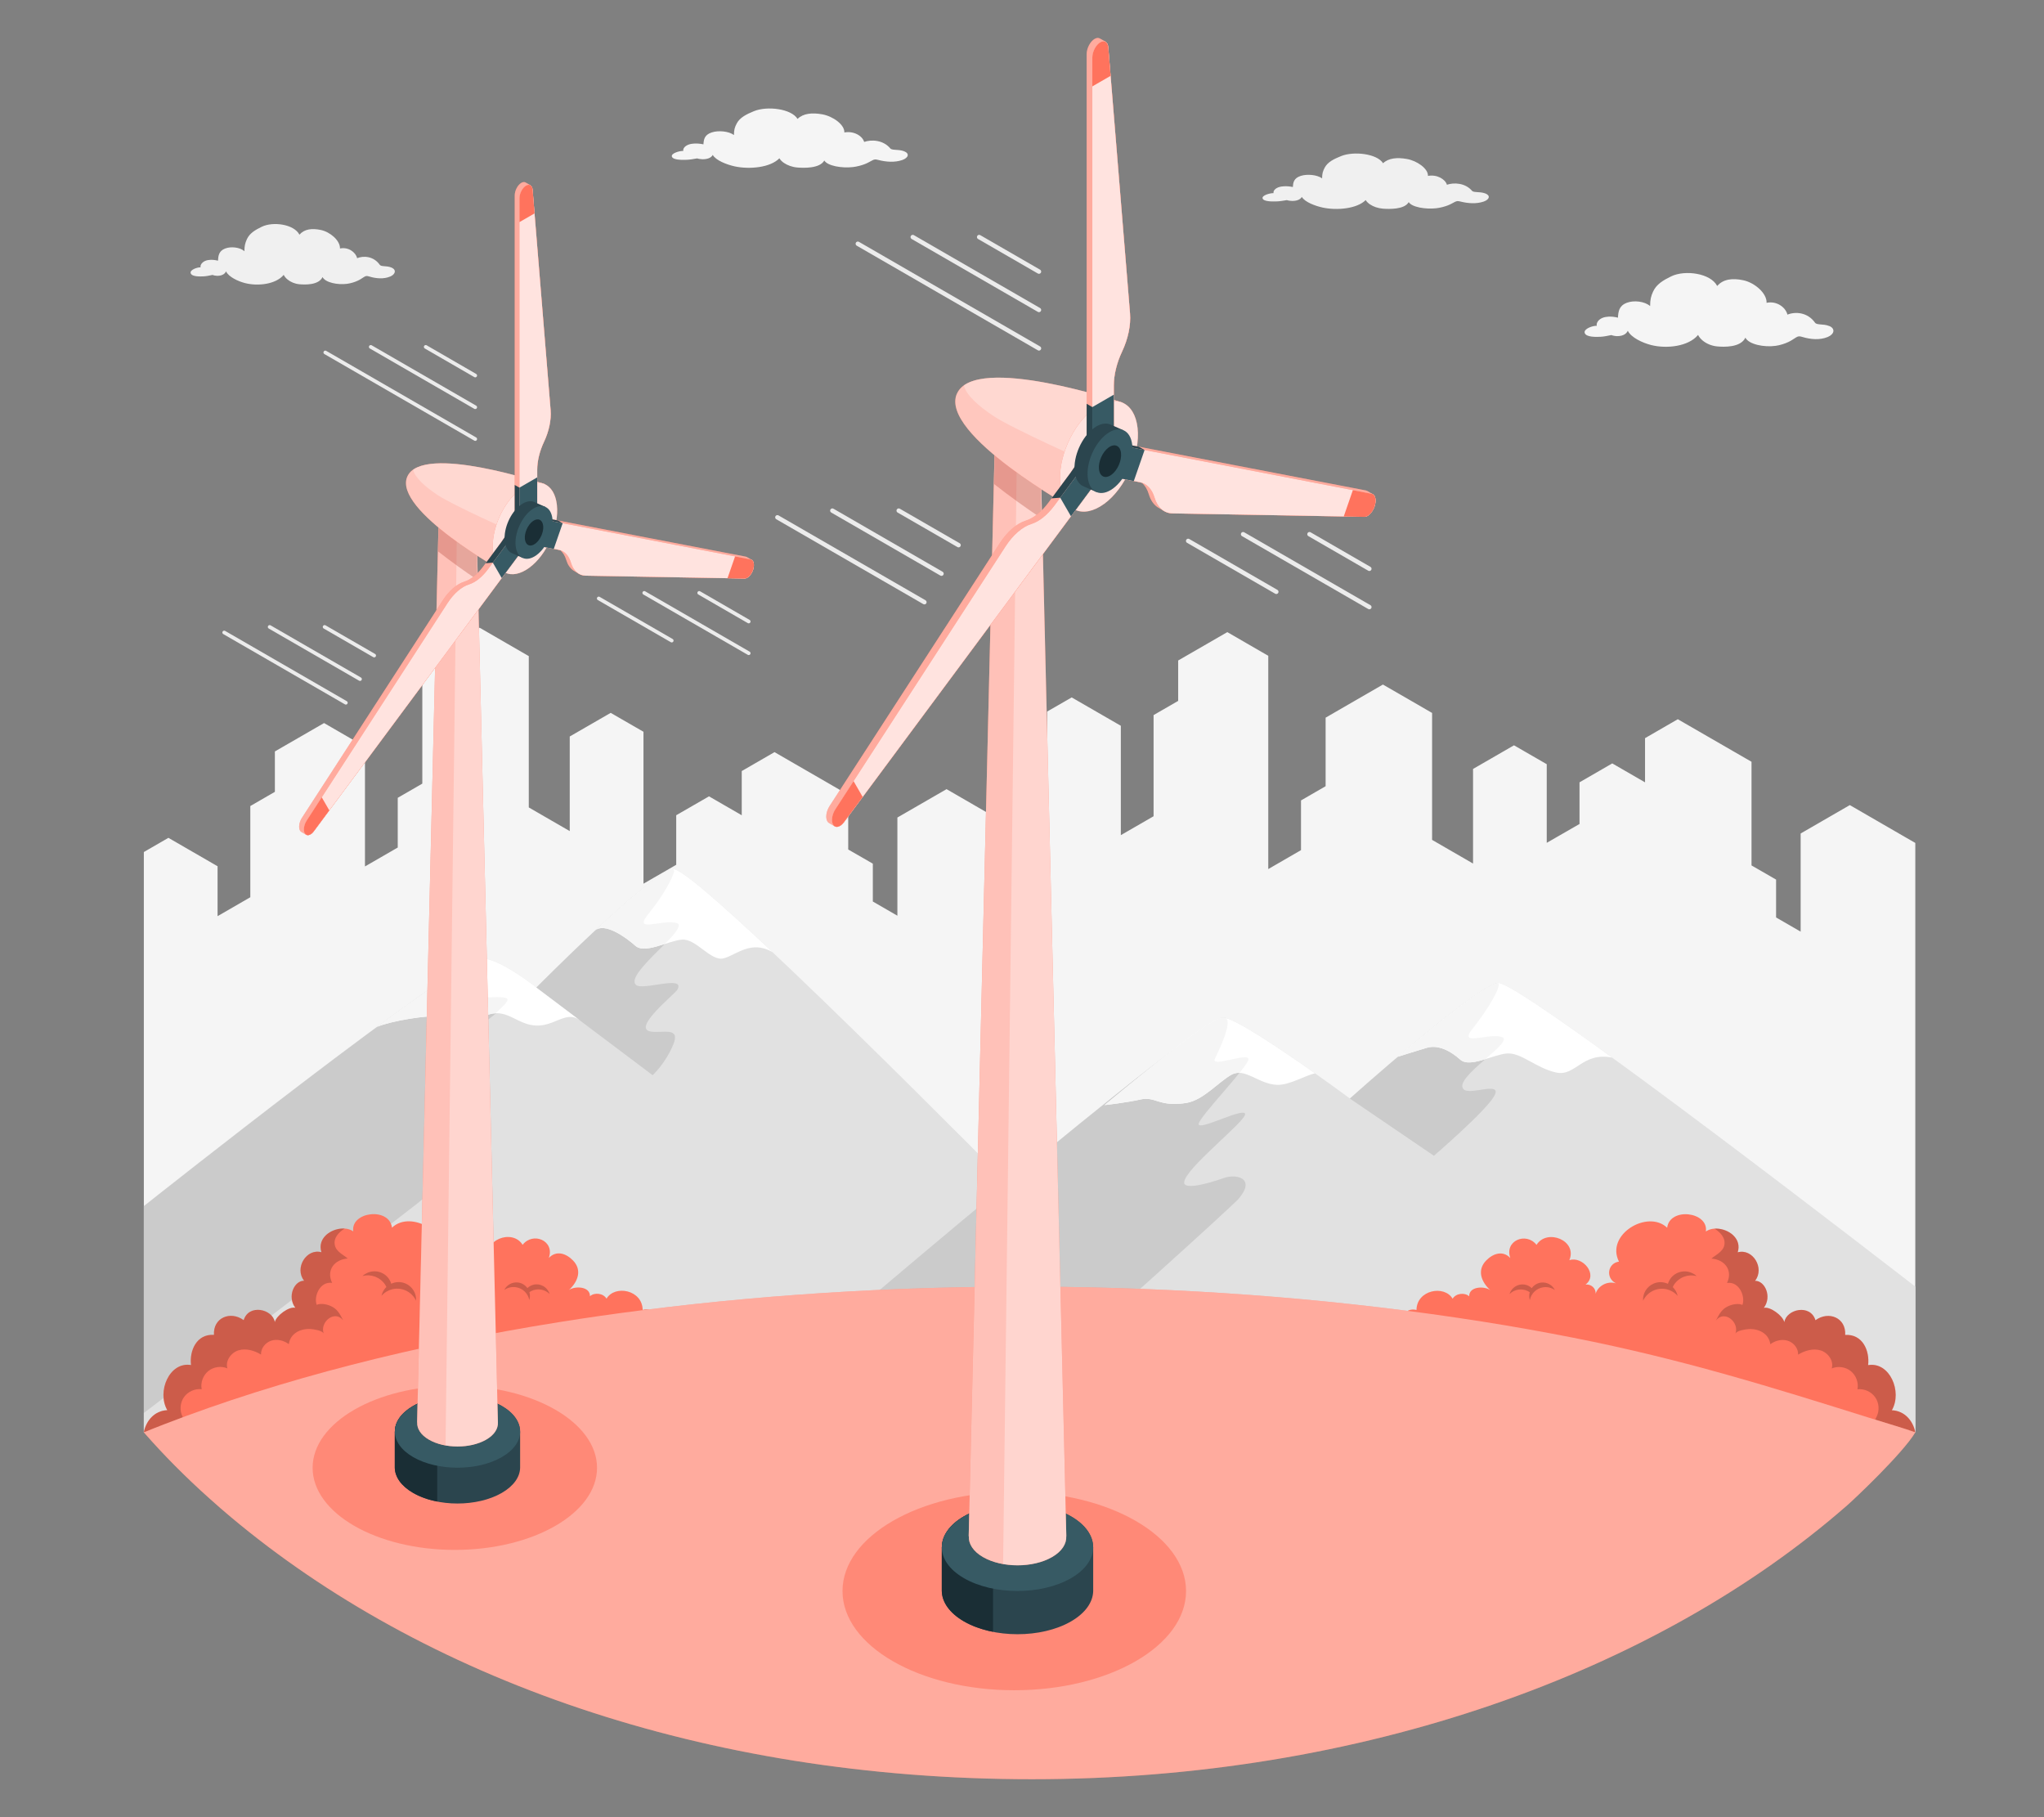<?xml version="1.0" encoding="UTF-8"?>
<svg id="Layer_2" data-name="Layer 2" xmlns="http://www.w3.org/2000/svg" viewBox="0 0 540 480">
  <rect x="0" y="0" width="540" height="480" fill="#808080" stroke="none"/>
  <defs>
    <style>
      .cls-1 {
        stroke-width: .97px;
      }

      .cls-1, .cls-2, .cls-3 {
        fill: none;
      }

      .cls-1, .cls-3 {
        stroke: #ececec;
        stroke-linecap: round;
        stroke-linejoin: round;
      }

      .cls-4 {
        opacity: .4;
      }

      .cls-4, .cls-5, .cls-6, .cls-7, .cls-8, .cls-9, .cls-10, .cls-11, .cls-12, .cls-13, .cls-2, .cls-14, .cls-15, .cls-16, .cls-17, .cls-18, .cls-19, .cls-20, .cls-21 {
        stroke-width: 0px;
      }

      .cls-4, .cls-11, .cls-16, .cls-17, .cls-18, .cls-21 {
        fill: #fff;
      }

      .cls-5, .cls-7, .cls-15, .cls-19 {
        fill: #ff735d;
      }

      .cls-6 {
        fill: #375a64;
      }

      .cls-7, .cls-21 {
        opacity: .3;
      }

      .cls-8 {
        fill: #e1e1e1;
      }

      .cls-22, .cls-19 {
        opacity: .2;
      }

      .cls-10 {
        fill: #2b454e;
      }

      .cls-11 {
        opacity: .8;
      }

      .cls-12 {
        fill: #f5f5f5;
      }

      .cls-13 {
        fill: #f0f0f0;
      }

      .cls-14 {
        fill: #1a2e35;
      }

      .cls-15, .cls-17 {
        opacity: .6;
      }

      .cls-18 {
        opacity: .7;
      }

      .cls-3 {
        stroke-width: 1.17px;
      }

      .cls-20 {
        opacity: .1;
      }
    </style>
  </defs>
  <g id="Layer_2-2" data-name="Layer 2">
    <g>
      <g>
        <polygon id="City" class="cls-12" points="38.01 225.06 38 225.06 44.49 221.31 57.47 228.81 57.47 228.81 57.48 228.82 57.48 242 66.13 237 66.13 212.91 66.13 212.91 72.62 209.16 72.62 209.16 72.62 209.16 72.62 198.5 72.62 198.49 85.6 191 85.6 191 85.61 190.99 94.91 196.37 96.43 197.24 96.42 197.24 96.42 228.87 105.08 223.87 105.08 210.74 105.08 210.74 111.57 206.99 111.57 206.99 111.57 206.99 111.57 174.56 114.41 172.92 126.72 165.81 126.72 165.81 126.72 165.81 133.87 169.94 139.7 173.31 139.7 173.31 139.7 173.31 139.7 213.28 150.52 219.53 150.52 194.55 150.52 194.54 161.34 188.3 167.37 191.78 170 193.29 170 193.3 170 193.3 170 193.3 170 233.42 178.65 228.43 178.65 215.35 178.65 215.35 178.65 215.34 187.31 210.35 194.74 214.64 195.96 215.35 195.96 203.67 204.62 198.67 204.62 198.67 210.85 202.27 224.09 209.92 224.09 209.92 224.09 209.92 224.09 209.92 224.09 224.39 224.09 224.39 224.09 224.39 230.59 228.13 230.58 228.13 230.59 228.14 230.59 238.13 237.08 241.88 237.08 215.96 237.07 215.95 250.07 208.45 264.37 216.72 267.37 218.45 267.37 237.13 276.63 231.78 276.63 187.97 276.64 187.97 276.63 187.96 283.13 184.22 296.11 191.71 296.1 191.72 296.11 191.72 296.11 220.6 304.76 215.61 304.76 188.89 304.76 188.89 311.25 185.14 311.25 185.14 311.26 185.14 311.26 174.48 311.25 174.47 324.23 166.98 324.23 166.98 324.24 166.97 333.49 172.32 335.06 173.22 335.06 173.22 335.06 229.56 343.71 224.56 343.71 211.43 343.71 211.43 350.2 207.68 350.2 207.68 350.21 207.68 350.21 189.57 353.77 187.51 365.35 180.82 365.35 180.82 365.35 180.82 372.22 184.78 378.34 188.32 378.34 188.32 378.34 188.32 378.34 221.85 389.16 228.1 389.16 203.12 389.15 203.12 399.98 196.87 406.15 200.43 408.63 201.86 408.63 201.87 408.63 201.87 408.63 201.87 408.63 222.63 417.29 217.65 417.29 206.65 417.29 206.65 417.28 206.65 425.94 201.65 433.57 206.06 434.6 206.65 434.6 194.98 443.25 189.98 447.05 192.17 462.73 201.22 462.73 201.22 462.73 201.22 462.73 201.22 462.73 228.6 462.73 228.6 462.73 228.6 469.22 232.34 469.21 232.34 469.22 232.35 469.22 242.34 475.71 246.09 475.71 220.17 475.7 220.17 488.7 212.66 503.12 221 506 222.66 506 378.35 38 378.35 38 225.07 38.01 225.06"/>
        <g id="Mountains">
          <g>
            <g>
              <path class="cls-8" d="m38,318.61s82.96-65.81,89.44-65.48c4.94.25,14.24,7.72,14.24,7.72,0,0,30.24-30.56,36.14-31.28,5.9-.72,90.83,85.48,90.83,85.48v63.32H38v-59.75Z"/>
              <path class="cls-20" d="m127.33,253.22c.19,0,.4.05.6.08,1.99.88-3.12,6.94-4.2,9.16-1.16,2.41,9.8.01,10.25,1.62.38,1.34-4.04,4.41-4.83,5.09-2.8,2.42-5.79,4.46-8.74,6.68-.7.53-1.42,1.09-1.86,1.86s-.53,1.8,0,2.5c1.07,1.39,3.6.55,4.81,1.83.61.65.66,1.68.35,2.51s-.9,1.53-1.49,2.2c-2.14,2.45-4.28,4.91-6.1,7.61-.58.86-1.14,1.76-1.34,2.78-.2,1.02.02,2.18.8,2.86,1.26,1.11,3.32.55,4.78,1.37,1.5.84,1.91,2.93,1.36,4.56-.55,1.63-1.8,2.92-3.02,4.14-2.93,2.93-5.69,5.69-8.96,8.22-2.78,2.15-5.56,4.3-8.34,6.44-6.03,4.65-12.08,9.3-18.13,13.93-11.02,8.45-22.05,16.88-33.1,25.3-4.07,3.1-8.14,6.2-12.21,9.3v-54.67c3.19-2.53,82.98-65.72,89.33-65.39Z"/>
            </g>
            <path class="cls-20" d="m171.16,241.6c-3.99,4.96,3.89,1.12,7.67,2.24,3.78,1.12-13.97,13.39-10.82,16.31,1.75,1.62,13.1-2.73,10.97,1.23-.69,1.27-12.37,10.42-6.92,11.12,3.25.41,7.71-1.27,5.83,3.35-2.03,5.02-5.47,8.16-5.47,8.16l-30.74-23.14s28.88-29.19,35.7-31.18l.44-.1c1.24.4-2.67,7.07-6.66,12.03Z"/>
            <path class="cls-16" d="m141.68,260.85l11.44,8.61c-3.46-2.6-6.59,1.62-11.44,1.44-4.85-.17-7.57-4.32-12.23-3.02-3.82,1.07-5.32,2.71-8.01,3.14-4.94.79-3.57-1.9-6.36-2.49-1.89-.4-11.53,1.05-15.44,2.69,14.04-10.33,25.55-18.22,27.8-18.1.54.03,1.13.15,1.75.33,1.05.3,2.19.79,3.34,1.37.31.16.62.32.93.49,2.19,1.2,4.35,2.66,5.91,3.78,1.4,1.01,2.31,1.74,2.31,1.74h0Z"/>
            <path class="cls-12" d="m123.85,262.38c-1.16,2.41,9.8.01,10.25,1.62.14.5-1.23,1.9-3.2,3.66-.47.03-.95.09-1.45.23-3.82,1.07-5.32,2.71-8.01,3.14-4.94.79-3.57-1.9-6.36-2.49-1.89-.4-11.53,1.05-15.44,2.69,2.6-1.92,5.12-3.74,7.5-5.46.05-.04.1-.07.16-.11,1.55-1.11,3.04-2.16,4.46-3.16.08-.05.15-.11.23-.16.66-.46,1.31-.91,1.94-1.35.04-.03.08-.06.12-.08.67-.46,1.31-.9,1.94-1.33.07-.04.13-.09.19-.13.55-.37,1.08-.72,1.59-1.07.1-.07.2-.13.3-.2.57-.38,1.13-.74,1.66-1.08,0,0,0,0,.01,0,.51-.33.99-.63,1.45-.92.11-.07.21-.13.31-.19.42-.26.83-.51,1.22-.74.04-.02.08-.05.12-.07.41-.24.8-.46,1.17-.67.09-.05.17-.09.25-.14.29-.16.56-.3.82-.43.07-.04.15-.07.21-.11.3-.15.58-.27.83-.38.05-.02.09-.03.13-.05.2-.08.38-.14.55-.19.05-.02.11-.03.16-.04.18-.04.35-.07.47-.06.19,0,.4.05.6.08,1.99.88-3.12,6.94-4.2,9.16Z"/>
            <path class="cls-16" d="m180.19,248.2c-3.73.3-9.8,3.89-12.33,1.62-2.53-2.27-8.22-6.31-10.7-3.98,8.4-7.85,17.67-15.9,20.67-16.27,1.97-.24,12.77,9.23,26.27,21.94-5.67-3.31-9.55.74-12.93,1.63-3.38.89-7.25-5.24-10.98-4.94Z"/>
            <path class="cls-12" d="m157.16,245.84c8.29-7.74,17.4-15.67,20.53-16.24.16.05.3.11.35.22.13.27-.07.77-.15,1.02-.18.56-.43,1.1-.69,1.62-1.61,3.26-3.77,6.3-6.04,9.13-3.99,4.96,3.89,1.12,7.67,2.24,1.84.54-2.04,4.41-3.2,5.5-3.01.96-6.14,1.95-7.78.48-2.53-2.27-8.22-6.31-10.7-3.98Z"/>
          </g>
          <g>
            <path class="cls-8" d="m210.59,359.25s106.08-90.8,112.57-90.47c4.94.25,33.46,21.38,33.46,21.38,0,0,33.23-29.8,39.13-30.52,5.9-.72,110.26,80.22,110.26,80.22v38.5H210.59v-19.11Z"/>
            <path class="cls-20" d="m389.08,271.67c-3.99,4.96,3.89,1.12,7.67,2.24,3.78,1.12-13.2,10.93-10.05,13.85,1.75,1.62,10.24-2.28,8.1,1.68-2.14,3.96-15.98,15.85-15.98,15.85l-22.22-15.12s31.87-28.42,38.68-30.42l.44-.1c1.24.4-2.67,7.07-6.66,12.03Z"/>
            <path class="cls-20" d="m327.23,316.65c4.68-5.49-.65-6.63-3.88-5.49-4.65,1.64-10.64,3.15-10.51,1.14.23-3.7,16.53-16.31,16.11-18.08-.42-1.77-12.45,4.65-12.28,2.67.17-1.98,13.59-15.63,13.14-17.24-.45-1.61-10.02,2.41-8.86,0,1.06-2.2,4.71-9.73,2.86-10.74h0c-.08-.02-.16-.04-.24-.06-.15-.03-.29-.06-.41-.07,0,0,0,0,0,0-6.49-.33-112.57,90.47-112.57,90.47v19.11s47.77,0,47.77,0c31.39-27.27,67.37-59.95,68.88-61.72Z"/>
            <path class="cls-16" d="m323.16,268.78c3.1.16,15.45,8.52,24.25,14.74-2.5.51-6.78,3.15-10.01,3.04-4.85-.17-8.56-4.63-12.03-2.7-3.46,1.92-7.47,6.74-11.92,7.47-7.15,1.17-8.24-1.79-12.07-.92-3.83.87-9.56,1.5-9.57,1.5,14.97-12.41,28.6-23.26,31.35-23.12Z"/>
            <path class="cls-12" d="m325.37,283.85c-3.46,1.92-7.47,6.74-11.92,7.47-7.15,1.17-8.24-1.79-12.07-.92-3.83.87-9.56,1.5-9.57,1.5,13.04-10.81,25.01-20.46,29.74-22.65.05-.02.09-.04.14-.06.11-.05.22-.09.32-.13.08-.03.15-.06.22-.08.07-.03.15-.05.22-.07.09-.03.17-.05.25-.06.05-.01.09-.02.14-.03.12-.02.22-.03.32-.02,0,0,0,0,0,0,0,0,0,0,0,0,.18,0,.4.05.65.12,1.86,1-1.79,8.54-2.85,10.75-1.16,2.41,8.41-1.61,8.86,0,.13.46-.86,1.88-2.35,3.74-.72-.04-1.41.09-2.1.47Z"/>
            <path class="cls-16" d="m398.11,278.27c-3.73.3-9.8,3.89-12.33,1.62-2.53-2.27-5.78-4.01-8.84-3.12-3.06.9-7.61,2.36-7.61,2.36-.01,0-.02,0-.04-.01,10.06-8.56,22.99-19.05,26.46-19.48,1.92-.24,14.33,8.22,30.16,19.72-7.91-1.56-9.67,5.07-14.8,3.94-5.34-1.18-9.26-5.33-12.99-5.03Z"/>
            <path class="cls-12" d="m376.94,276.77c-3.06.89-7.59,2.35-7.61,2.36,9.69-8.23,22.03-18.23,25.97-19.39l.44-.1h0c1.24.4-2.67,7.07-6.66,12.03-3.99,4.96,3.89,1.12,7.67,2.24,1.81.54-1.13,3.06-4.34,5.86-2.63.81-5.2,1.4-6.63.12-2.53-2.27-5.78-4.01-8.84-3.12Z"/>
          </g>
        </g>
        <path id="Cloud" class="cls-13" d="m103.46,70.69c-.69-.31-1.5-.34-2.09-.39-.68-.05-.89-.19-1.02-.33-1.65-2.36-4.37-2.45-6-1.77-.4-1.62-2.36-3.03-4.53-2.56.07-2.11-2.62-4.38-5.04-4.89-2.32-.49-4.34-.29-5.67,1.24-1.42-2.77-6.98-3.55-9.98-2.08-1.73.84-3.2,1.71-3.91,3.29-.47,1.05-.64,1.74-.65,3.15-1.17-1.03-3.52-1.31-5.08-.71-1.69.65-1.82,1.92-1.9,3.22-1.65-.42-2.76-.15-3.07-.06-1.06.32-1.68,1.15-1.53,1.82-.84-.05-2.85.63-2.62,1.52.26,1,2.55.9,3.4.86.71-.03,1.62-.22,2.39-.38.23.12.85.24,1.24.24,1.46-.01,2.07-.64,2.31-1.18.71,1.5,3.24,2.64,5.03,3.1,3.37.86,8.14.34,10.21-2.18.22.45.58.88,1,1.22.82.68,1.94,1.15,3.12,1.26,1.38.13,5.1.31,6.14-1.89.74,1.46,4.05,2.13,6.56,1.77.94-.13,2-.46,2.82-.85.66-.31,1.04-.62,1.62-.97.5-.3.72-.29,1.38-.09,1.73.52,3.73.73,5.49,0,1.4-.59,1.7-1.77.38-2.36Z"/>
        <path id="Cloud-2" data-name="Cloud" class="cls-13" d="m392.36,51.08c-.76-.28-1.67-.31-2.32-.35-.75-.05-.99-.17-1.13-.31-1.83-2.15-4.85-2.24-6.65-1.62-.44-1.48-2.62-2.77-5.01-2.34.08-1.93-2.9-4-5.58-4.47-2.57-.45-4.81-.26-6.28,1.13-1.57-2.53-7.73-3.24-11.06-1.9-1.92.77-3.54,1.56-4.33,3.01-.52.96-.71,1.59-.72,2.88-1.3-.94-3.9-1.2-5.63-.65-1.87.6-2.01,1.76-2.1,2.94-1.83-.38-3.06-.13-3.4-.05-1.18.29-1.86,1.05-1.69,1.67-.93-.04-3.15.58-2.9,1.39.29.91,2.82.82,3.77.79.78-.02,1.8-.2,2.65-.34.26.11.95.22,1.38.22,1.61,0,2.3-.58,2.56-1.07.79,1.37,3.59,2.41,5.57,2.83,3.73.79,9.01.31,11.31-1.99.24.41.64.8,1.11,1.12.91.62,2.14,1.05,3.45,1.15,1.53.12,5.65.28,6.81-1.73.82,1.34,4.48,1.94,7.27,1.62,1.04-.12,2.21-.42,3.12-.78.73-.29,1.15-.57,1.79-.89.55-.27.8-.27,1.53-.09,1.91.47,4.13.67,6.08,0,1.56-.54,1.88-1.61.42-2.16Z"/>
        <path id="Cloud-3" data-name="Cloud" class="cls-12" d="m238.83,39.94c-.79-.3-1.74-.33-2.42-.38-.78-.05-1.03-.18-1.18-.33-1.91-2.31-5.05-2.4-6.93-1.74-.46-1.59-2.73-2.97-5.23-2.5.09-2.07-3.03-4.28-5.82-4.79-2.68-.48-5.02-.28-6.55,1.21-1.64-2.71-8.06-3.47-11.53-2.04-2,.82-3.69,1.67-4.52,3.22-.55,1.02-.74,1.71-.75,3.08-1.35-1.01-4.07-1.28-5.87-.69-1.95.64-2.1,1.88-2.19,3.15-1.91-.41-3.19-.14-3.55-.05-1.23.31-1.94,1.13-1.77,1.79-.97-.05-3.29.62-3.02,1.49.3.98,2.94.88,3.93.85.82-.03,1.88-.21,2.76-.37.27.11.99.23,1.44.23,1.68-.01,2.4-.62,2.67-1.15.82,1.47,3.75,2.58,5.81,3.03,3.89.84,9.4.33,11.8-2.14.25.44.67.86,1.16,1.2.95.66,2.24,1.13,3.6,1.24,1.6.13,5.89.3,7.1-1.85.86,1.43,4.68,2.08,7.58,1.73,1.09-.13,2.31-.45,3.25-.83.76-.31,1.2-.61,1.87-.95.57-.29.83-.29,1.59-.09,1.99.51,4.31.72,6.34,0,1.62-.58,1.96-1.73.44-2.31Z"/>
        <path id="Cloud-4" data-name="Cloud" class="cls-12" d="m483.33,86.15c-.84-.38-1.83-.41-2.55-.47-.83-.07-1.09-.23-1.25-.41-2.01-2.87-5.33-2.98-7.31-2.16-.49-1.98-2.88-3.69-5.51-3.12.09-2.57-3.19-5.33-6.14-5.96-2.83-.6-5.29-.35-6.91,1.51-1.73-3.37-8.5-4.32-12.16-2.54-2.11,1.03-3.89,2.08-4.77,4.01-.58,1.27-.78,2.12-.79,3.84-1.43-1.26-4.29-1.6-6.19-.86-2.06.8-2.21,2.34-2.31,3.92-2.02-.51-3.36-.18-3.74-.07-1.3.38-2.04,1.4-1.86,2.22-1.02-.06-3.47.77-3.19,1.85.32,1.21,3.1,1.09,4.14,1.05.86-.03,1.98-.26,2.92-.46.28.14,1.04.29,1.52.29,1.78-.01,2.53-.77,2.81-1.43.87,1.82,3.95,3.21,6.13,3.77,4.1,1.05,9.91.41,12.44-2.66.26.55.71,1.07,1.22,1.49,1,.83,2.36,1.4,3.8,1.54,1.69.16,6.21.37,7.48-2.31.9,1.78,4.93,2.59,7.99,2.16,1.15-.16,2.43-.56,3.43-1.04.8-.38,1.26-.76,1.97-1.18.6-.36.88-.36,1.68-.12,2.1.63,4.54.89,6.69,0,1.71-.72,2.07-2.15.46-2.88Z"/>
        <g id="Floor">
          <g id="Bushes">
            <path class="cls-5" d="m180.11,364.54c-.19-2.41-2.28-4.53-4.69-4.76,2.13-.82,3.3-3.55,2.4-5.66-.67-1.57-2.38-2.76-4.07-2.87,1.25-2.36-.83-6.1-3.97-5.25-.05-5.3-7.36-6.68-9.54-2.97-.87-1.45-3.18-1.71-4.38-.64.07-2.6-3.91-2.78-5.55-1.64,2.33-2.15,3.57-5.23,1.07-7.81-1.82-1.87-4.4-2.74-6.39-.66,1.64-4.56-4.18-6.99-6.92-3.47-2.73-4.4-10.89-1.18-8.67,4.04-3.5-1.17-7.73,3.84-4.28,6.44-1.46-.17-2.77.96-2.66,2.44-.59-2.03-3.03-3.5-5.39-2.76,2.83-1.38,2.22-5.33-.78-5.74,3.64-7.18-7.63-13.85-12.73-8.95-.69-5.5-10.97-4.24-10.23.98-.65-.45-1.46-.7-2.31-.75-1.5-.09-3.16.4-4.4,1.32-.22.16-.41.34-.6.52-1.11,1.09-1.68,2.62-1.11,4.42-3.93-1.1-7.22,4.15-4.58,7.53-2.59-.06-4.55,4.18-2.31,7.15-1.64-.43-5.04,2.05-5.42,3.78-.58-3.48-6.89-4.89-8.23-.52-3.49-2.54-8.13-.66-7.85,3.89-4.61-.3-6.52,4.19-6.06,7.97-5.72-.97-9.1,7.04-6.27,11.92-3.41.15-5.59,2.79-6.21,5.84h135.71c1.65.02,4.82-1.64,4.42-5.73-.11-1.13-.82-2.23-1.88-2.62,2.34-.62,4.06-3.04,3.86-5.45Z"/>
            <g class="cls-22">
              <path class="cls-9" d="m96.39,336.58c2.13-1.41,5-.83,6.41,1.3.26.39.44.79.56,1.21,1.13-.52,2.46-.6,3.7-.09,1.89.78,2.99,2.65,2.86,4.57-.57-1.2-1.57-2.21-2.9-2.76-2.24-.92-4.73-.26-6.23,1.47.05-.25.13-.51.23-.76.25-.61.62-1.13,1.06-1.57-.1-.21-.2-.41-.33-.61-1.34-2.02-3.77-2.87-5.98-2.28.18-.18.39-.35.62-.5Z"/>
              <path class="cls-9" d="m144.96,341.22c-.89-1.76-3.03-2.47-4.79-1.58-.32.16-.6.37-.84.6-.56-.78-1.42-1.34-2.44-1.47-1.56-.2-3.02.63-3.67,1.97.84-.59,1.9-.88,3-.74,1.85.24,3.27,1.64,3.61,3.37.07-.19.11-.39.14-.6.07-.5.02-1-.11-1.45.14-.1.29-.2.46-.28,1.67-.84,3.62-.48,4.88.76-.05-.19-.13-.38-.22-.57Z"/>
              <path class="cls-9" d="m90.7,348.81c-2.29-2.98-6.33.49-5.16,3.47-.32-.84-2.66-1.16-3.42-1.22-2.63-.19-5.42,1.09-5.82,3.99-1.31-.98-3.08-1.41-4.63-.92-1.55.5-2.79,2.03-2.71,3.67-1.78-1.07-3.96-1.72-5.94-1.12-1.98.6-3.55,2.79-2.94,4.77-1.64-.7-3.66-.42-5.05.71-1.39,1.13-2.09,3.04-1.75,4.79-1.79-.21-3.66.64-4.69,2.12-1.03,1.47-1.17,3.53-.36,5.14.27.54.64,1.19.3,1.68-.13.2-.36.31-.56.43-.83.5-1.52,1.19-2.03,2.01h-7.94c.61-3.05,2.8-5.7,6.21-5.84-2.83-4.89.55-12.89,6.27-11.92-.46-3.77,1.45-8.27,6.06-7.97-.28-4.55,4.36-6.43,7.85-3.89,1.34-4.37,7.65-2.96,8.23.52.38-1.73,3.77-4.21,5.42-3.78-2.24-2.97-.28-7.21,2.31-7.15-2.64-3.38.64-8.64,4.58-7.53-.57-1.8,0-3.33,1.11-4.42.19-.19.38-.36.6-.52,1.24-.92,2.9-1.41,4.4-1.32-1.47.96-2.96,2.38-2.59,4.35.33,1.75,2.26,2.56,3.42,3.57-3.45.23-5.75,3.02-4.13,6.43-3.33-.45-4.89,3.73-4.06,5.81.98-.48,2.67-.2,3.81.36,1.54.73,2.19,1.78,3.21,3.8Z"/>
            </g>
          </g>
          <g id="Bushes-2" data-name="Bushes">
            <path class="cls-5" d="m363.89,364.56c.19-2.41,2.28-4.53,4.69-4.76-2.13-.82-3.3-3.55-2.4-5.66.67-1.57,2.38-2.76,4.07-2.87-1.25-2.36.83-6.1,3.97-5.25.05-5.3,7.36-6.68,9.54-2.97.87-1.45,3.18-1.71,4.38-.64-.07-2.6,3.91-2.78,5.55-1.64-2.33-2.15-3.57-5.23-1.07-7.81,1.82-1.87,4.4-2.74,6.39-.66-1.64-4.56,4.18-6.99,6.92-3.47,2.73-4.4,10.89-1.18,8.67,4.04,3.5-1.17,7.73,3.84,4.28,6.44,1.46-.17,2.77.96,2.66,2.44.59-2.03,3.03-3.5,5.39-2.76-2.83-1.38-2.22-5.33.78-5.74-3.64-7.18,7.63-13.85,12.73-8.95.69-5.5,10.97-4.24,10.23.98.65-.45,1.46-.7,2.31-.75,1.5-.09,3.16.4,4.4,1.32.22.16.41.34.6.52,1.11,1.09,1.68,2.62,1.11,4.42,3.93-1.1,7.22,4.15,4.58,7.53,2.59-.06,4.55,4.18,2.31,7.15,1.64-.43,5.04,2.05,5.42,3.78.58-3.48,6.89-4.89,8.23-.52,3.49-2.54,8.13-.66,7.85,3.89,4.61-.3,6.52,4.19,6.06,7.97,5.72-.97,9.1,7.04,6.27,11.92,3.41.15,5.59,2.79,6.21,5.84h-135.71c-1.65.02-4.82-1.64-4.42-5.73.11-1.13.82-2.23,1.88-2.62-2.34-.62-4.06-3.04-3.86-5.45Z"/>
            <g class="cls-22">
              <path class="cls-9" d="m447.61,336.6c-2.13-1.41-5-.83-6.41,1.3-.26.39-.44.79-.56,1.21-1.13-.52-2.46-.6-3.7-.09-1.89.78-2.99,2.65-2.86,4.57.57-1.2,1.57-2.21,2.9-2.76,2.24-.92,4.73-.26,6.23,1.47-.05-.25-.13-.51-.23-.76-.25-.61-.62-1.13-1.06-1.57.1-.21.2-.41.33-.61,1.34-2.02,3.77-2.87,5.98-2.28-.18-.18-.39-.35-.62-.5Z"/>
              <path class="cls-9" d="m399.04,341.24c.89-1.76,3.03-2.47,4.79-1.58.32.16.6.37.84.6.56-.78,1.42-1.34,2.44-1.47,1.56-.2,3.02.63,3.67,1.97-.84-.59-1.9-.88-3-.74-1.85.24-3.27,1.64-3.61,3.37-.07-.19-.11-.39-.14-.6-.07-.5-.02-1,.11-1.45-.14-.1-.29-.2-.46-.28-1.67-.84-3.62-.48-4.88.76.05-.19.13-.38.22-.57Z"/>
              <path class="cls-9" d="m453.3,348.83c2.29-2.98,6.33.49,5.16,3.47.32-.84,2.66-1.16,3.42-1.22,2.63-.19,5.42,1.09,5.82,3.99,1.31-.98,3.08-1.41,4.63-.92,1.55.5,2.79,2.03,2.71,3.67,1.78-1.07,3.96-1.72,5.94-1.12,1.98.6,3.55,2.79,2.94,4.77,1.64-.7,3.66-.42,5.05.71,1.39,1.13,2.09,3.04,1.75,4.79,1.79-.21,3.66.64,4.69,2.12,1.03,1.47,1.17,3.53.36,5.14-.27.54-.64,1.19-.3,1.68.13.2.36.31.56.43.83.5,1.52,1.19,2.03,2.01h7.94c-.61-3.05-2.8-5.7-6.21-5.84,2.83-4.89-.55-12.89-6.27-11.92.46-3.77-1.45-8.27-6.06-7.97.28-4.55-4.36-6.43-7.85-3.89-1.34-4.37-7.65-2.96-8.23.52-.38-1.73-3.77-4.21-5.42-3.78,2.24-2.97.28-7.21-2.31-7.15,2.64-3.38-.64-8.64-4.58-7.53.57-1.8,0-3.33-1.11-4.42-.19-.19-.38-.36-.6-.52-1.24-.92-2.9-1.41-4.4-1.32,1.47.96,2.96,2.38,2.59,4.35-.33,1.75-2.26,2.57-3.42,3.57,3.45.23,5.75,3.02,4.13,6.43,3.33-.45,4.89,3.73,4.06,5.81-.98-.48-2.67-.2-3.81.36-1.54.73-2.19,1.78-3.21,3.8Z"/>
            </g>
          </g>
          <g id="Floor-2" data-name="Floor">
            <path class="cls-5" d="m506,378.35c-3.25,5.49-16.13,17.66-18.04,19.31-50.37,44.07-128.09,72.31-215.27,72.31s-161.16-26.9-211.61-69.17c-1.95-1.63-3.86-3.29-5.72-4.97-6.25-5.58-12.05-11.41-17.36-17.48,1.75-.71,3.54-1.43,5.34-2.12,30.9-11.96,66.54-20.98,104.58-27.03h.01c7.15-1.15,14.38-2.18,21.7-3.11h.03c72.2-9.21,151.15-8.2,221.88,2.99h.01c8.12,1.28,16.12,2.71,24,4.26h.01c29.3,5.77,53.23,13.32,78.3,21.17,5.45,1.7,9.08,2.73,12.13,3.83Z"/>
            <path class="cls-4" d="m506,378.35c-3.25,5.49-16.13,17.66-18.04,19.31-50.37,44.07-128.09,72.31-215.27,72.31s-161.16-26.9-211.61-69.17c-1.95-1.63-3.86-3.29-5.72-4.97-6.25-5.58-12.05-11.41-17.36-17.48,1.75-.71,3.54-1.43,5.34-2.12,30.9-11.96,66.54-20.98,104.58-27.03h.01c7.15-1.15,14.38-2.18,21.7-3.11h.03c72.2-9.21,151.15-8.2,221.88,2.99h.01c8.12,1.28,16.12,2.71,24,4.26h.01c29.3,5.77,53.23,13.32,78.3,21.17,5.45,1.7,9.08,2.73,12.13,3.83Z"/>
          </g>
        </g>
        <ellipse id="Shadow" class="cls-15" cx="267.96" cy="420.27" rx="45.38" ry="26.2"/>
        <ellipse id="Shadow-2" data-name="Shadow" class="cls-15" cx="120.16" cy="387.71" rx="37.57" ry="21.69"/>
        <g id="Wind_Turbine" data-name="Wind Turbine">
          <g>
            <path class="cls-10" d="m288.81,408.7h-.02c0-2.95-1.93-5.91-5.84-8.16-7.81-4.51-20.47-4.51-28.28,0-3.9,2.25-5.84,5.21-5.84,8.16h-.02v11.54h0c.05,2.92,2,5.82,5.86,8.05,7.81,4.51,20.47,4.51,28.28,0,3.85-2.23,5.81-5.13,5.86-8.05h0v-11.54Z"/>
            <path class="cls-14" d="m262.35,397.78c-2.8.55-5.44,1.46-7.68,2.75-3.9,2.25-5.84,5.21-5.84,8.16h-.02v11.54c.05,2.92,2,5.82,5.86,8.05,2.24,1.29,4.87,2.2,7.68,2.75v-33.26Z"/>
            <path class="cls-6" d="m254.67,400.54c-7.81,4.51-7.81,11.82,0,16.33,7.81,4.51,20.47,4.51,28.28,0,7.81-4.51,7.81-11.82,0-16.33-7.81-4.51-20.47-4.51-28.28,0Z"/>
          </g>
          <g>
            <g>
              <path class="cls-5" d="m281.68,405.79h.03l-7.04-295.32h-.02c-.05-.82-.61-1.64-1.69-2.27-2.29-1.32-5.99-1.32-8.28,0-1.09.63-1.64,1.44-1.69,2.27h-.02l-7.05,295.32h.04c-.11,1.98,1.12,3.99,3.74,5.5,5.04,2.91,13.21,2.91,18.25,0,2.62-1.51,3.85-3.52,3.74-5.5Z"/>
              <path class="cls-18" d="m281.68,405.79h.03l-7.04-295.32h-.02c-.05-.82-.61-1.64-1.69-2.27-2.29-1.32-5.99-1.32-8.28,0-1.09.63-1.64,1.44-1.69,2.27h-.02l-7.05,295.32h.04c-.11,1.98,1.12,3.99,3.74,5.5,5.04,2.91,13.21,2.91,18.25,0,2.62-1.51,3.85-3.52,3.74-5.5Z"/>
              <path class="cls-19" d="m268.79,107.21c-1.49,0-2.97.33-4.11.99-1.09.63-1.64,1.45-1.7,2.27h-.02l-7.05,295.32h.04c-.11,1.98,1.12,3.99,3.74,5.5,1.54.89,3.38,1.47,5.32,1.82l3.78-305.89Z"/>
              <path class="cls-7" d="m272.96,108.2c-2.29-1.32-5.99-1.32-8.28,0-1.09.63-1.64,1.45-1.7,2.27h-.02l-.32,17.4c4.13,3.25,8.47,6.34,12.51,9.05l-.49-26.45h-.02c-.05-.82-.61-1.64-1.69-2.27Z"/>
              <path class="cls-20" d="m272.96,108.2c-2.29-1.32-5.99-1.32-8.28,0-1.09.63-1.64,1.45-1.7,2.27h-.02l-.32,17.4c4.13,3.25,8.47,6.34,12.51,9.05l-.49-26.45h-.02c-.05-.82-.61-1.64-1.69-2.27Z"/>
            </g>
            <g>
              <path class="cls-5" d="m252.8,103.98c-4.74,10.76,31.3,30.73,31.3,30.73l12.5-28.33s-39.05-13.15-43.79-2.39"/>
              <path class="cls-17" d="m252.8,103.98c-4.74,10.76,31.3,30.73,31.3,30.73l12.5-28.33s-39.05-13.15-43.79-2.39"/>
              <path class="cls-21" d="m254.66,101.79c.46,2.48,4.02,5.61,7.88,8.15,5.04,3.31,24.26,11.87,24.26,11.87l4.5-3.46,5.29-11.99s-32.83-11.05-41.93-4.58Z"/>
              <path class="cls-5" d="m291.71,133.1c5.63-4.12,9.59-13.09,8.83-20.03-.75-6.94-5.93-9.22-11.57-5.1-5.63,4.12-9.59,13.09-8.84,20.03s5.93,9.22,11.57,5.1Z"/>
              <path class="cls-11" d="m291.71,133.1c5.63-4.12,9.59-13.09,8.83-20.03-.75-6.94-5.93-9.22-11.57-5.1-5.63,4.12-9.59,13.09-8.84,20.03s5.93,9.22,11.57,5.1Z"/>
            </g>
          </g>
          <g>
            <g>
              <path class="cls-5" d="m294.26,113.26v-11.42c0-2.82.77-5.99,2.16-8.93,1.6-3.36,2.37-7.03,2.12-10.11l-5.75-70.35c-.06-.7-.32-1.18-.71-1.41v-.04s-1.46-.81-1.46-.81h0c-.38-.24-.88-.24-1.43.08-1.16.67-2.11,2.47-2.11,4.03v101.36l1.5.87,5.68-3.28Zm68.46,17.3h0s0,0,0,0c0,0-.02-.01-.03-.02l-1.48-.86s0,0-.01,0l-.05-.03h-.05c-.08-.04-.15-.08-.24-.1l-65.83-12.67-2.84,8.19,1.5.87,7.42,1.43c.19.04.38.09.56.15.81.71,1.45,1.74,1.84,3.05.45,1.49,1.2,2.61,2.17,3.31v.02s.13.07.13.07c.14.09.28.17.43.25l1.09.63c.13.08.26.16.39.23l.19.11h.03c.55.25,1.14.4,1.79.41l50.72.91c.99.02,2.14-1.15,2.68-2.71.51-1.46.31-2.8-.41-3.25Zm-78.11-7.58l-.16-.28-.12.16-.09-.04-1.5,2.18-5.71,7.7c-1.83,2.47-3.99,4.19-6.07,4.84-2.39.75-4.86,2.9-6.83,5.94l-44.97,69.44c-.87,1.35-1.13,3.08-.59,4.02.13.22.29.37.47.47l1.46.85c.66.41,1.65.02,2.46-1.07l65.83-88.69-2.84-4.92-1.34-.6Z"/>
              <path class="cls-4" d="m294.26,113.26v-11.42c0-2.82.77-5.99,2.16-8.93,1.6-3.36,2.37-7.03,2.12-10.11l-5.75-70.35c-.06-.7-.32-1.18-.71-1.41v-.04s-1.46-.81-1.46-.81h0c-.38-.24-.88-.24-1.43.08-1.16.67-2.11,2.47-2.11,4.03v101.36l1.5.87,5.68-3.28Zm68.46,17.3h0s0,0,0,0c0,0-.02-.01-.03-.02l-1.48-.86s0,0-.01,0l-.05-.03h-.05c-.08-.04-.15-.08-.24-.1l-65.83-12.67-2.84,8.19,1.5.87,7.42,1.43c.19.04.38.09.56.15.81.71,1.45,1.74,1.84,3.05.45,1.49,1.2,2.61,2.17,3.31v.02s.13.07.13.07c.14.09.28.17.43.25l1.09.63c.13.08.26.16.39.23l.19.11h.03c.55.25,1.14.4,1.79.41l50.72.91c.99.02,2.14-1.15,2.68-2.71.51-1.46.31-2.8-.41-3.25Zm-78.11-7.58l-.16-.28-.12.16-.09-.04-1.5,2.18-5.71,7.7c-1.83,2.47-3.99,4.19-6.07,4.84-2.39.75-4.86,2.9-6.83,5.94l-44.97,69.44c-.87,1.35-1.13,3.08-.59,4.02.13.22.29.37.47.47l1.46.85c.66.41,1.65.02,2.46-1.07l65.83-88.69-2.84-4.92-1.34-.6Z"/>
            </g>
            <g>
              <g>
                <path class="cls-5" d="m288.58,116.54V15.18c0-1.55.94-3.35,2.11-4.03h0c1.08-.62,1.98-.06,2.1,1.31l5.75,70.35c.25,3.08-.52,6.74-2.12,10.11h0c-1.39,2.93-2.16,6.1-2.16,8.93v11.42l-5.68,3.28Z"/>
                <path class="cls-11" d="m288.58,116.54V15.18c0-1.55.94-3.35,2.11-4.03h0c1.08-.62,1.98-.06,2.1,1.31l5.75,70.35c.25,3.08-.52,6.74-2.12,10.11h0c-1.39,2.93-2.16,6.1-2.16,8.93v11.42l-5.68,3.28Z"/>
                <path class="cls-5" d="m290.69,11.16c-1.16.67-2.11,2.47-2.11,4.03v7.63l4.82-2.78-.62-7.56c-.11-1.37-1.02-1.93-2.1-1.31h0Z"/>
                <polygon class="cls-6" points="288.58 107.53 288.58 116.54 294.26 113.26 294.26 104.25 288.58 107.53"/>
                <polygon class="cls-10" points="287.08 106.66 287.08 115.67 288.58 116.54 288.58 107.53 287.08 106.66"/>
              </g>
              <g>
                <path class="cls-5" d="m288.79,128.49l-65.83,88.69c-1.01,1.36-2.3,1.64-2.88.63h0c-.54-.93-.29-2.67.59-4.02l44.97-69.44c1.97-3.04,4.44-5.19,6.83-5.94h0c2.08-.65,4.23-2.37,6.07-4.84l7.42-10,2.84,4.92Z"/>
                <path class="cls-11" d="m288.79,128.49l-65.83,88.69c-1.01,1.36-2.3,1.64-2.88.63h0c-.54-.93-.29-2.67.59-4.02l44.97-69.44c1.97-3.04,4.44-5.19,6.83-5.94h0c2.08-.65,4.23-2.37,6.07-4.84l7.42-10,2.84,4.92Z"/>
                <path class="cls-5" d="m220.08,217.81c.58,1.01,1.87.72,2.88-.63l4.95-6.67-2.41-4.18-4.83,7.46c-.87,1.35-1.13,3.08-.59,4.02h0Z"/>
                <polygon class="cls-10" points="285.95 123.58 284.61 122.98 284.45 122.7 284.33 122.86 284.25 122.82 282.74 125 277.81 131.64 280.1 131.46 285.95 123.58"/>
                <polygon class="cls-6" points="282.94 136.38 288.79 128.49 285.95 123.58 280.1 131.46 282.94 136.38"/>
              </g>
              <g>
                <path class="cls-5" d="m296.53,117.75l65.83,12.67c1.01.19,1.35,1.71.77,3.39h0c-.54,1.56-1.7,2.73-2.68,2.71l-50.72-.91c-2.22-.04-3.93-1.55-4.71-4.16h0c-.68-2.28-2.07-3.73-3.9-4.08l-7.42-1.43,2.84-8.19Z"/>
                <path class="cls-11" d="m296.53,117.75l65.83,12.67c1.01.19,1.35,1.71.77,3.39h0c-.54,1.56-1.7,2.73-2.68,2.71l-50.72-.91c-2.22-.04-3.93-1.55-4.71-4.16h0c-.68-2.28-2.07-3.73-3.9-4.08l-7.42-1.43,2.84-8.19Z"/>
                <path class="cls-5" d="m363.13,133.81c.58-1.68.24-3.2-.77-3.39l-4.95-.95-2.41,6.96,5.45.1c.99.02,2.14-1.15,2.68-2.71h0Z"/>
                <polygon class="cls-10" points="302.38 118.88 300.89 118 295.02 116.87 296.53 117.75 302.38 118.88"/>
                <polygon class="cls-6" points="302.38 118.88 296.53 117.75 293.69 125.94 299.54 127.07 302.38 118.88"/>
              </g>
            </g>
            <g>
              <path class="cls-10" d="m293.38,112.14l3.46,1.53-1.18,2.68c.26,3.82-1.82,8.55-4.82,10.93l-1.18,2.69-3.47-1.53h0c-1.2-.53-2.05-1.86-2.27-3.85-.43-3.99,1.84-9.16,5.09-11.53,1.62-1.19,3.18-1.45,4.39-.91Z"/>
              <path class="cls-6" d="m299.12,117.52c.43,4-1.84,9.16-5.09,11.53-3.24,2.37-6.22,1.06-6.66-2.94-.43-3.99,1.84-9.15,5.09-11.53,3.24-2.37,6.22-1.06,6.66,2.94Z"/>
              <path class="cls-14" d="m296.16,119.68c.21,1.98-.92,4.55-2.52,5.72-1.61,1.18-3.09.53-3.3-1.46-.22-1.98.91-4.54,2.52-5.72,1.61-1.18,3.09-.52,3.3,1.46Z"/>
            </g>
          </g>
          <g id="Wind">
            <line class="cls-3" x1="219.9" y1="134.88" x2="248.73" y2="151.53"/>
            <line class="cls-3" x1="244.21" y1="159.06" x2="205.38" y2="136.65"/>
            <line class="cls-3" x1="237.43" y1="134.88" x2="253.24" y2="144"/>
            <line class="cls-3" x1="241.14" y1="62.62" x2="274.48" y2="81.87"/>
            <line class="cls-3" x1="274.48" y1="92.02" x2="226.63" y2="64.39"/>
            <line class="cls-3" x1="258.68" y1="62.62" x2="274.48" y2="71.74"/>
            <line class="cls-3" x1="328.41" y1="141.11" x2="361.76" y2="160.36"/>
            <line class="cls-3" x1="337.18" y1="156.32" x2="313.9" y2="142.88"/>
            <line class="cls-3" x1="345.95" y1="141.11" x2="361.76" y2="150.24"/>
          </g>
        </g>
        <g id="Wind_Turbine-2" data-name="Wind Turbine">
          <g>
            <path class="cls-10" d="m137.41,378.13h-.02c0-2.45-1.6-4.89-4.83-6.76-6.46-3.73-16.94-3.73-23.41,0-3.23,1.87-4.84,4.31-4.83,6.76h-.02v9.56h0c.04,2.41,1.66,4.82,4.85,6.66,6.46,3.73,16.94,3.73,23.41,0,3.19-1.84,4.81-4.25,4.85-6.66h0v-9.56Z"/>
            <path class="cls-14" d="m115.51,369.09c-2.32.46-4.5,1.21-6.36,2.28-3.23,1.87-4.84,4.31-4.83,6.76h-.02v9.56c.04,2.41,1.66,4.82,4.85,6.66,1.85,1.07,4.03,1.82,6.36,2.28v-27.53Z"/>
            <path class="cls-6" d="m109.16,371.37c-6.46,3.73-6.46,9.78,0,13.52,6.46,3.73,16.94,3.73,23.41,0,6.46-3.73,6.46-9.78,0-13.52-6.46-3.73-16.94-3.73-23.41,0Z"/>
          </g>
          <g>
            <g>
              <path class="cls-5" d="m131.52,375.72h.02l-5.83-244.47h-.01c-.04-.68-.5-1.36-1.4-1.88-1.89-1.09-4.96-1.09-6.85,0-.9.52-1.36,1.2-1.4,1.88h-.02l-5.83,244.47h.03c-.09,1.64.92,3.3,3.1,4.56,4.17,2.41,10.93,2.41,15.11,0,2.17-1.25,3.19-2.91,3.1-4.56Z"/>
              <path class="cls-18" d="m131.52,375.72h.02l-5.83-244.47h-.01c-.04-.68-.5-1.36-1.4-1.88-1.89-1.09-4.96-1.09-6.85,0-.9.52-1.36,1.2-1.4,1.88h-.02l-5.83,244.47h.03c-.09,1.64.92,3.3,3.1,4.56,4.17,2.41,10.93,2.41,15.11,0,2.17-1.25,3.19-2.91,3.1-4.56Z"/>
              <path class="cls-19" d="m120.84,128.55c-1.23,0-2.46.27-3.4.82-.9.52-1.36,1.2-1.4,1.88h-.02l-5.84,244.47h.03c-.09,1.64.92,3.3,3.1,4.56,1.27.73,2.79,1.22,4.4,1.5l3.13-253.23Z"/>
              <path class="cls-7" d="m124.29,129.37c-1.89-1.09-4.96-1.09-6.85,0-.9.52-1.36,1.2-1.4,1.88h-.02l-.27,14.41c3.42,2.69,7.01,5.24,10.36,7.49l-.4-21.89h-.01c-.04-.68-.5-1.36-1.4-1.88Z"/>
              <path class="cls-20" d="m124.29,129.37c-1.89-1.09-4.96-1.09-6.85,0-.9.52-1.36,1.2-1.4,1.88h-.02l-.27,14.41c3.42,2.69,7.01,5.24,10.36,7.49l-.4-21.89h-.01c-.04-.68-.5-1.36-1.4-1.88Z"/>
            </g>
            <g>
              <path class="cls-5" d="m107.61,125.87c-3.93,8.9,25.91,25.44,25.91,25.44l10.34-23.45s-32.33-10.89-36.25-1.98"/>
              <path class="cls-17" d="m107.61,125.87c-3.93,8.9,25.91,25.44,25.91,25.44l10.34-23.45s-32.33-10.89-36.25-1.98"/>
              <path class="cls-21" d="m109.15,124.06c.38,2.05,3.33,4.65,6.53,6.75,4.17,2.74,20.08,9.83,20.08,9.83l3.73-2.86,4.38-9.92s-27.18-9.15-34.71-3.79Z"/>
              <path class="cls-5" d="m139.82,149.98c4.66-3.41,7.94-10.84,7.31-16.58-.62-5.75-4.91-7.64-9.57-4.22-4.66,3.41-7.94,10.84-7.31,16.58.62,5.75,4.91,7.64,9.57,4.22Z"/>
              <path class="cls-11" d="m139.82,149.98c4.66-3.41,7.94-10.84,7.31-16.58-.62-5.75-4.91-7.64-9.57-4.22-4.66,3.41-7.94,10.84-7.31,16.58.62,5.75,4.91,7.64,9.57,4.22Z"/>
            </g>
          </g>
          <g>
            <g>
              <path class="cls-5" d="m141.92,133.56v-9.46c0-2.34.64-4.96,1.79-7.39,1.33-2.79,1.96-5.82,1.75-8.37l-4.76-58.23c-.05-.58-.27-.98-.59-1.17v-.04s-1.21-.67-1.21-.67h0c-.31-.2-.73-.2-1.18.07-.96.56-1.74,2.05-1.74,3.33v83.91l1.25.72,4.7-2.71Zm56.67,14.32h0s0,0,0,0c0,0-.01,0-.02-.01l-1.23-.72s0,0,0,0l-.04-.03h-.04c-.06-.04-.13-.07-.2-.08l-54.5-10.49-2.35,6.78,1.25.72,6.14,1.18c.16.03.31.08.46.13.67.59,1.2,1.44,1.53,2.53.37,1.23.99,2.16,1.8,2.74v.02s.11.06.11.06c.11.08.23.14.35.21l.9.52c.11.07.21.13.32.19l.16.09h.02c.45.21.95.33,1.48.34l41.99.75c.82.01,1.78-.95,2.22-2.24.42-1.21.26-2.32-.34-2.69Zm-64.66-6.28l-.13-.23-.1.13-.07-.03-1.25,1.81-4.73,6.37c-1.52,2.05-3.3,3.47-5.02,4.01-1.97.62-4.02,2.4-5.65,4.92l-37.23,57.48c-.72,1.12-.93,2.55-.49,3.33.1.18.24.3.39.39l1.21.7c.55.34,1.36.01,2.03-.89l54.5-73.42-2.35-4.07-1.11-.49Z"/>
              <path class="cls-4" d="m141.92,133.56v-9.46c0-2.34.64-4.96,1.79-7.39,1.33-2.79,1.96-5.82,1.75-8.37l-4.76-58.23c-.05-.58-.27-.98-.59-1.17v-.04s-1.21-.67-1.21-.67h0c-.31-.2-.73-.2-1.18.07-.96.56-1.74,2.05-1.74,3.33v83.91l1.25.72,4.7-2.71Zm56.67,14.32h0s0,0,0,0c0,0-.01,0-.02-.01l-1.23-.72s0,0,0,0l-.04-.03h-.04c-.06-.04-.13-.07-.2-.08l-54.5-10.49-2.35,6.78,1.25.72,6.14,1.18c.16.03.31.08.46.13.67.59,1.2,1.44,1.53,2.53.37,1.23.99,2.16,1.8,2.74v.02s.11.06.11.06c.11.08.23.14.35.21l.9.52c.11.07.21.13.32.19l.16.09h.02c.45.21.95.33,1.48.34l41.99.75c.82.01,1.78-.95,2.22-2.24.42-1.21.26-2.32-.34-2.69Zm-64.66-6.28l-.13-.23-.1.13-.07-.03-1.25,1.81-4.73,6.37c-1.52,2.05-3.3,3.47-5.02,4.01-1.97.62-4.02,2.4-5.65,4.92l-37.23,57.48c-.72,1.12-.93,2.55-.49,3.33.1.18.24.3.39.39l1.21.7c.55.34,1.36.01,2.03-.89l54.5-73.42-2.35-4.07-1.11-.49Z"/>
            </g>
            <g>
              <g>
                <path class="cls-5" d="m137.23,136.27V52.37c0-1.28.78-2.78,1.74-3.33h0c.89-.52,1.64-.05,1.74,1.08l4.76,58.23c.21,2.55-.43,5.58-1.75,8.37h0c-1.15,2.43-1.79,5.05-1.79,7.39v9.46l-4.7,2.71Z"/>
                <path class="cls-11" d="m137.23,136.27V52.37c0-1.28.78-2.78,1.74-3.33h0c.89-.52,1.64-.05,1.74,1.08l4.76,58.23c.21,2.55-.43,5.58-1.75,8.37h0c-1.15,2.43-1.79,5.05-1.79,7.39v9.46l-4.7,2.71Z"/>
                <path class="cls-5" d="m138.97,49.03c-.96.56-1.74,2.05-1.74,3.33v6.31l3.99-2.3-.51-6.26c-.09-1.13-.84-1.6-1.73-1.08h0Z"/>
                <polygon class="cls-6" points="137.23 128.81 137.23 136.27 141.92 133.56 141.92 126.1 137.23 128.81"/>
                <polygon class="cls-10" points="135.98 128.1 135.98 135.55 137.23 136.27 137.23 128.81 135.98 128.1"/>
              </g>
              <g>
                <path class="cls-5" d="m137.4,146.17l-54.5,73.42c-.83,1.12-1.9,1.36-2.38.52h0c-.45-.77-.24-2.21.49-3.33l37.23-57.48c1.63-2.52,3.68-4.3,5.65-4.92h0c1.72-.54,3.5-1.96,5.02-4.01l6.14-8.27,2.35,4.07Z"/>
                <path class="cls-11" d="m137.4,146.17l-54.5,73.42c-.83,1.12-1.9,1.36-2.38.52h0c-.45-.77-.24-2.21.49-3.33l37.23-57.48c1.63-2.52,3.68-4.3,5.65-4.92h0c1.72-.54,3.5-1.96,5.02-4.01l6.14-8.27,2.35,4.07Z"/>
                <path class="cls-5" d="m80.52,220.11c.48.83,1.55.6,2.38-.52l4.1-5.53-2-3.46-4,6.18c-.72,1.12-.93,2.55-.49,3.33h0Z"/>
                <polygon class="cls-10" points="135.05 142.1 133.94 141.6 133.8 141.37 133.71 141.5 133.64 141.47 132.39 143.28 128.31 148.78 130.2 148.62 135.05 142.1"/>
                <polygon class="cls-6" points="132.55 152.69 137.4 146.17 135.05 142.1 130.2 148.62 132.55 152.69"/>
              </g>
              <g>
                <path class="cls-5" d="m143.8,137.27l54.5,10.49c.83.16,1.12,1.42.64,2.81h0c-.45,1.29-1.41,2.26-2.22,2.24l-41.99-.75c-1.84-.03-3.25-1.28-3.9-3.45h0c-.57-1.89-1.71-3.09-3.23-3.38l-6.14-1.18,2.35-6.78Z"/>
                <path class="cls-11" d="m143.8,137.27l54.5,10.49c.83.16,1.12,1.42.64,2.81h0c-.45,1.29-1.41,2.26-2.22,2.24l-41.99-.75c-1.84-.03-3.25-1.28-3.9-3.45h0c-.57-1.89-1.71-3.09-3.23-3.38l-6.14-1.18,2.35-6.78Z"/>
                <path class="cls-5" d="m198.94,150.57c.48-1.39.2-2.65-.64-2.81l-4.1-.79-2,5.76,4.51.08c.82.01,1.78-.95,2.22-2.24h0Z"/>
                <polygon class="cls-10" points="148.65 138.21 147.42 137.48 142.56 136.55 143.8 137.27 148.65 138.21"/>
                <polygon class="cls-6" points="148.65 138.21 143.8 137.27 141.45 144.05 146.3 144.99 148.65 138.21"/>
              </g>
            </g>
            <g>
              <path class="cls-10" d="m141.2,132.63l2.86,1.26-.98,2.22c.21,3.17-1.51,7.08-3.99,9.05l-.98,2.22-2.88-1.27h0c-.99-.44-1.7-1.54-1.88-3.19-.36-3.31,1.53-7.58,4.21-9.55,1.35-.98,2.63-1.2,3.63-.76Z"/>
              <path class="cls-6" d="m145.95,137.08c.36,3.31-1.53,7.58-4.21,9.55-2.68,1.96-5.15.88-5.51-2.43-.36-3.31,1.53-7.58,4.21-9.55,2.68-1.96,5.15-.88,5.51,2.43Z"/>
              <path class="cls-14" d="m143.5,138.88c.18,1.64-.76,3.76-2.09,4.74-1.33.97-2.56.43-2.74-1.21-.18-1.64.76-3.76,2.09-4.74,1.33-.97,2.56-.43,2.74,1.21Z"/>
            </g>
          </g>
          <g id="Wind-2" data-name="Wind">
            <line class="cls-1" x1="71.24" y1="165.6" x2="95.11" y2="179.38"/>
            <line class="cls-1" x1="91.37" y1="185.63" x2="59.23" y2="167.07"/>
            <line class="cls-1" x1="85.76" y1="165.6" x2="98.85" y2="173.16"/>
            <line class="cls-1" x1="97.95" y1="91.63" x2="125.55" y2="107.57"/>
            <line class="cls-1" x1="125.55" y1="115.97" x2="85.94" y2="93.1"/>
            <line class="cls-1" x1="112.47" y1="91.63" x2="125.55" y2="99.19"/>
            <line class="cls-1" x1="170.2" y1="156.61" x2="197.8" y2="172.55"/>
            <line class="cls-1" x1="177.46" y1="169.21" x2="158.18" y2="158.08"/>
            <line class="cls-1" x1="184.72" y1="156.61" x2="197.8" y2="164.17"/>
          </g>
        </g>
      </g>
      <rect class="cls-2" width="540" height="480"/>
    </g>
  </g>
</svg>